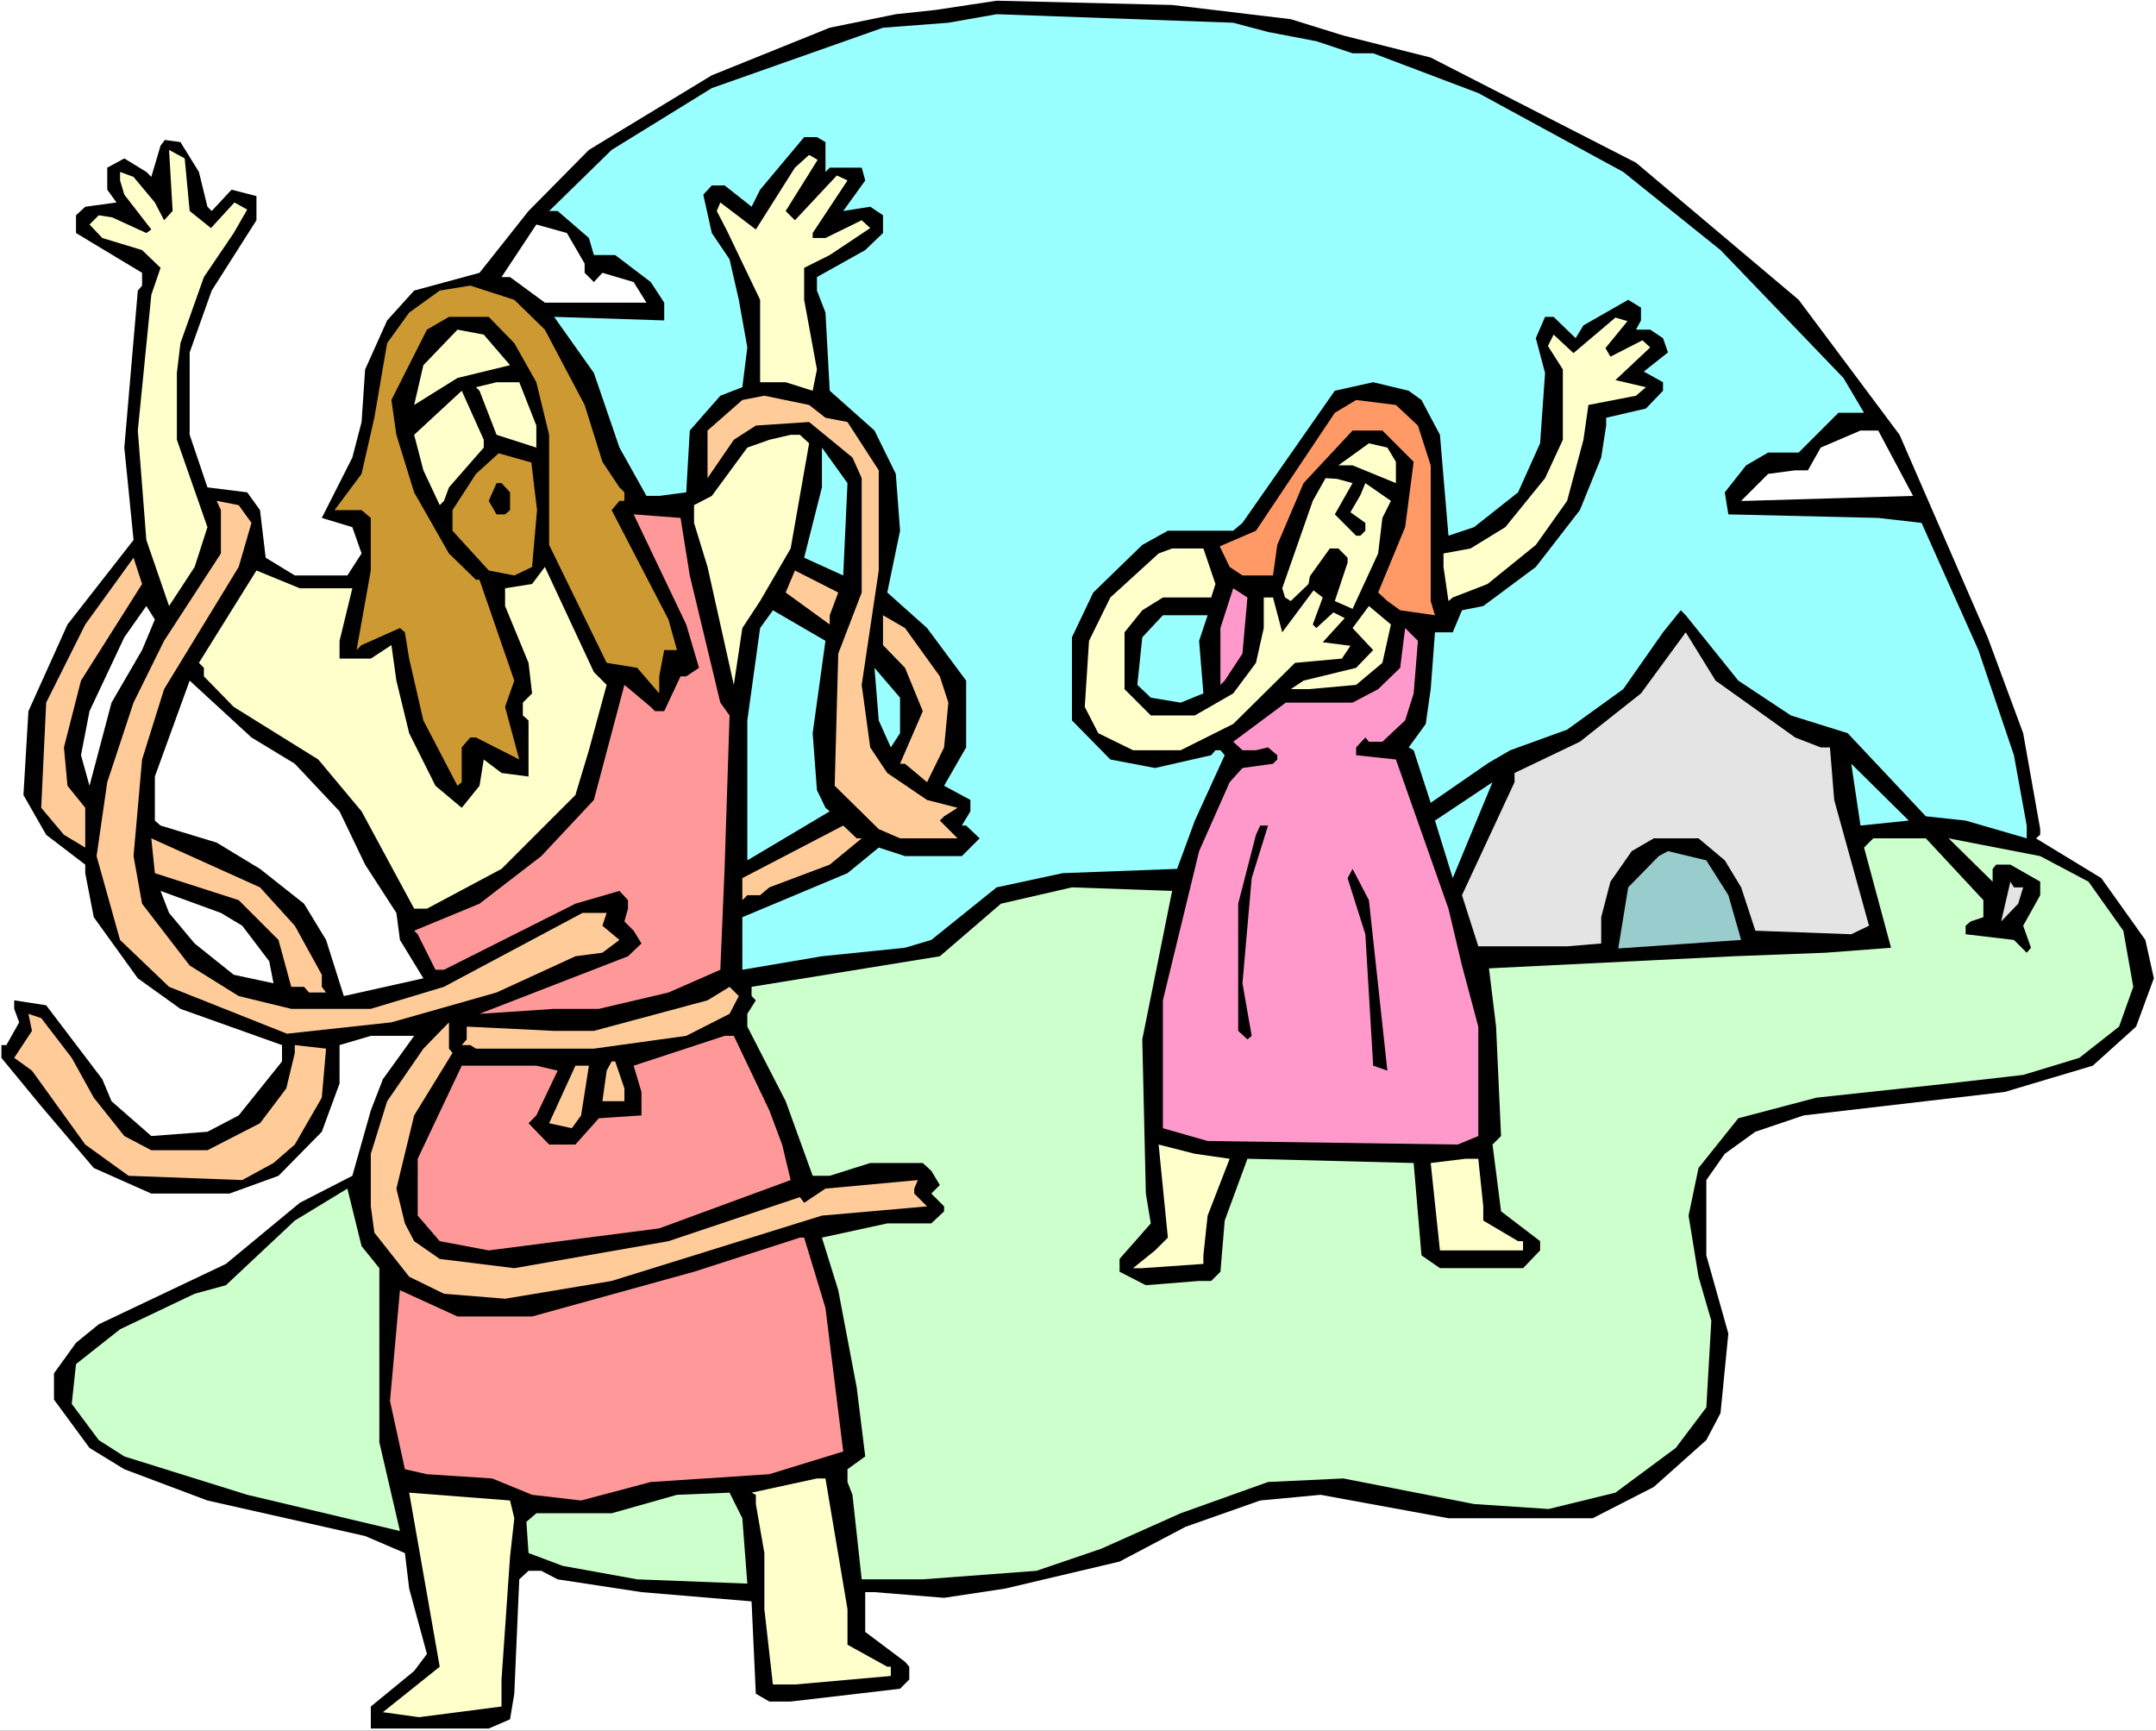 <?xml version="1.0" encoding="UTF-8" standalone="no"?>
<svg
   version="1.0"
   width="129.766mm"
   height="104.157mm"
   id="svg59"
   sodipodi:docname="Samson &amp; Delilah 2.wmf"
   xmlns:inkscape="http://www.inkscape.org/namespaces/inkscape"
   xmlns:sodipodi="http://sodipodi.sourceforge.net/DTD/sodipodi-0.dtd"
   xmlns="http://www.w3.org/2000/svg"
   xmlns:svg="http://www.w3.org/2000/svg">
  <rect width="100%" height="100%" fill="#333333" stroke="none"/>
  <sodipodi:namedview
     id="namedview59"
     pagecolor="#ffffff"
     bordercolor="#000000"
     borderopacity="0.25"
     inkscape:showpageshadow="2"
     inkscape:pageopacity="0.0"
     inkscape:pagecheckerboard="0"
     inkscape:deskcolor="#d1d1d1"
     inkscape:document-units="mm" />
  <defs
     id="defs1">
    <pattern
       id="WMFhbasepattern"
       patternUnits="userSpaceOnUse"
       width="6"
       height="6"
       x="0"
       y="0" />
  </defs>
  <path
     style="fill:#ffffff;fill-opacity:1;fill-rule:evenodd;stroke:none"
     d="M 0,393.663 H 490.455 V 0 H 0 Z"
     id="path1" />
  <path
     style="fill:#000000;fill-opacity:1;fill-rule:evenodd;stroke:none"
     d="m 293.627,4.363 11.958,3.717 19.877,5.01 46.702,23.917 37.006,31.189 22.947,30.704 20.038,46.057 8.08,21.816 3.878,21.816 v 1.293 l -0.97,0.808 14.867,9.05 10.019,14.059 1.939,8.727 -4.04,10.989 -9.858,8.888 -20.038,5.979 -45.733,5.333 -10.989,3.717 -6.949,5.01 -4.202,5.979 v 17.13 l 5.01,17.776 -1.778,18.099 -3.232,6.141 -11.958,10.666 -13.898,7.111 h -32.805 l -29.088,-5.333 -13.736,1.293 -16.968,5.979 -15.029,7.919 -26.018,6.141 -13.898,2.101 -15.837,-1.293 h -2.101 v 9.05 l 9.05,6.787 0.97,1.131 v 2.909 l -2.101,2.101 -24.886,2.909 h -4.848 l -3.07,-1.778 -0.97,-21.008 -25.048,-2.101 -19.069,-2.909 -3.717,-1.939 h -2.909 l -2.101,1.939 -1.131,26.018 -0.97,5.818 -4.848,2.101 H 84.355 v -5.01 l 9.858,-8.08 2.909,-3.878 -4.04,-14.867 -0.97,-8.08 -9.05,-3.878 -35.875,-8.08 -18.907,-7.111 -7.918,-4.848 -8.08,-10.989 v -5.979 l 5.01,-6.949 5.171,-4.202 28.926,-13.736 16.806,-13.898 11.958,-6.141 4.202,-14.867 2.747,-7.111 7.11,-9.858 h -9.858 l -7.11,2.101 v 8.727 l -4.04,10.989 -9.858,10.019 -11.15,4.04 H 34.421 L 21.331,265.674 9.373,251.615 0.323,240.626 v -2.909 H 1.454 l 2.909,-5.171 -1.131,-3.07 v -1.939 l 7.272,1.131 12.766,16.807 2.101,5.01 9.05,7.919 12.766,-0.97 7.11,-3.717 9.858,-12.282 v -3.717 l -23.109,-8.242 -9.696,-6.949 -10.019,-13.898 -1.939,-10.019 v -1.939 l -8.888,-6.787 -5.171,-9.05 1.131,-19.069 8.888,-19.715 15.029,-19.231 -2.101,-21.008 3.07,-35.714 0.97,-1.131 V 62.055 L 17.291,53.006 v -4.04 l 2.101,-1.939 7.11,-0.97 -2.101,-2.909 v -5.01 l 3.878,-2.101 5.01,3.07 1.131,1.131 2.101,-7.111 0.97,-1.293 3.555,0.485 4.202,6.787 1.939,7.919 0.97,0.97 4.525,-4.848 5.656,1.454 v 5.494 L 48.157,66.095 43.147,80.155 v 18.746 l 4.04,11.959 9.05,1.131 2.909,4.04 1.293,10.827 6.626,4.04 h 11.958 l 3.232,-5.01 -2.101,-5.979 -6.949,-2.101 6.949,-13.736 2.101,-8.08 0.808,-11.959 5.01,-11.151 6.141,-6.787 14.867,-4.04 11.15,-14.059 13.736,-13.898 27.957,-16.968 26.826,-10.827 15.029,-3.07 9.05,-0.97 13.898,-2.101 39.915,0.97 z"
     id="path2" />
  <path
     style="fill:#99ffff;fill-opacity:1;fill-rule:evenodd;stroke:none"
     d="m 288.456,7.272 10.989,2.101 8.242,2.747 h 4.686 l 23.917,9.05 32.966,17.938 22.139,17.776 27.957,29.088 4.686,7.919 h -5.818 l -9.05,9.05 h -6.949 l -5.01,2.909 -4.848,6.141 0.808,5.01 34.098,0.808 9.858,1.131 12.928,28.927 8.08,23.917 2.909,15.999 v 2.909 l -13.898,-4.04 -9.05,-0.97 -17.776,-18.907 -12.928,-4.04 -11.958,-7.919 -11.958,-14.867 -1.131,-1.131 -4.04,5.01 -9.05,12.928 -12.766,9.211 -12.928,4.686 -5.01,2.909 -13.09,9.05 -3.878,-11.959 -1.131,-0.646 3.878,-5.333 1.131,-7.919 0.97,-12.928 h 4.04 l 2.101,-5.01 4.848,-0.97 11.958,-8.888 10.019,-12.928 4.848,-11.959 1.131,-7.272 v -1.778 l 9.05,-2.101 3.878,-4.04 v -1.939 l -4.363,-2.424 5.494,-4.363 -1.131,-3.232 -2.909,-1.939 h -3.232 l 1.131,-2.101 v -2.909 l -2.909,-1.778 -10.181,5.818 -1.778,2.909 -5.01,-4.848 h -1.939 l -2.101,4.848 2.101,7.919 -1.131,15.999 -5.01,11.151 -10.019,7.919 -5.818,1.939 -1.939,-22.948 -4.202,-7.919 -2.909,-2.101 -8.08,-1.939 -8.726,1.939 -21.008,30.058 -2.101,1.778 H 265.67 l -5.818,3.232 -11.15,10.827 -4.848,10.181 v 18.907 l 8.726,8.888 10.181,1.939 12.766,-2.909 0.97,-1.131 h 1.131 l 0.97,1.131 -6.787,14.867 -4.04,10.989 -26.018,0.97 -15.029,3.232 -14.867,11.959 -5.979,1.778 -18.907,1.939 -18.099,3.07 v -11.959 l 23.917,-10.019 7.11,-5.818 5.979,1.939 h 12.928 l 4.04,-4.04 -3.07,-2.909 h -0.97 l 1.939,-3.232 v -2.586 l -5.979,-3.232 5.01,-8.727 v -15.191 l -8.888,-11.959 -9.05,-8.08 2.909,-14.059 -0.97,-12.928 -4.848,-9.858 -10.181,-9.05 -0.97,-17.776 -1.939,-5.01 v -3.07 l 10.989,-6.141 4.04,-3.878 v -4.04 l -2.909,-1.939 -6.141,0.97 5.01,-6.949 -0.808,-2.909 h -7.272 l -0.97,0.97 v -6.787 l -1.939,-1.131 h -2.909 l -10.019,11.959 -1.939,3.878 -6.141,-4.848 h -2.909 l -1.939,2.101 1.939,8.727 4.04,5.979 2.101,9.211 1.939,10.827 -1.131,9.05 -5.01,1.939 -6.949,7.919 -0.808,14.059 -6.141,0.808 h -2.909 l -6.141,-10.989 -5.818,-16.968 -9.05,-12.767 25.048,0.808 v -4.04 l -3.07,-4.686 -8.08,-6.141 h -4.848 l -1.131,-3.878 -7.11,-6.141 h -1.939 L 139.137,34.098 161.923,20.039 200.869,6.302 215.736,5.171 226.725,3.232 280.537,5.171 Z"
     id="path3" />
  <path
     style="fill:#ffffcc;fill-opacity:1;fill-rule:evenodd;stroke:none"
     d="m 43.147,47.996 4.848,3.878 5.333,-5.818 2.909,1.616 -3.07,5.333 -6.787,10.019 -5.333,15.029 -0.808,6.787 v 15.191 l 6.949,19.877 -2.909,9.05 -5.818,8.888 -5.171,-15.029 -1.939,-24.887 3.07,-30.866 2.101,-6.141 -4.202,-4.04 -9.05,-2.747 -2.909,-3.07 2.101,-2.101 3.07,0.485 7.757,3.555 1.131,-0.808 -6.141,-7.919 -0.97,-3.232 v -1.939 l 3.07,1.131 4.848,5.818 2.101,4.04 1.939,-2.101 -0.808,-13.898 3.555,1.939 z"
     id="path4" />
  <path
     style="fill:#ffffcc;fill-opacity:1;fill-rule:evenodd;stroke:none"
     d="m 178.729,47.996 2.101,2.101 9.534,-10.181 2.424,1.131 -7.918,11.959 v 1.131 h 2.909 l 8.242,-4.04 1.939,1.778 -9.211,6.141 -5.818,2.909 v 7.272 l 2.909,15.837 -0.97,4.848 -6.141,-1.939 h -5.818 V 68.196 l -7.595,-15.837 -2.262,-4.363 0.808,-1.939 8.08,6.141 8.888,-14.059 3.232,-2.909 1.939,1.131 z"
     id="path5" />
  <path
     style="fill:#ffffff;fill-opacity:1;fill-rule:evenodd;stroke:none"
     d="m 132.997,59.954 v 2.101 l 2.101,2.101 1.939,-2.101 7.11,2.101 2.909,4.686 h -23.109 l -7.918,-5.818 h -1.939 l 7.918,-11.959 6.949,1.939 z"
     id="path6" />
  <path
     style="fill:#cc9932;fill-opacity:1;fill-rule:evenodd;stroke:none"
     d="m 123.947,74.983 9.05,17.13 4.04,12.928 3.878,5.818 1.131,1.131 v 1.939 h -1.131 l -1.778,2.101 12.928,24.887 1.939,6.949 h -2.909 l -1.131,5.979 v 3.878 l -5.01,-5.818 -6.949,-1.131 -13.09,-26.826 V 98.901 l -2.909,-11.959 -5.01,-8.888 -5.818,-5.979 h -9.05 l -5.01,2.909 -8.08,15.999 1.131,7.919 4.04,13.09 7.918,13.898 6.141,5.979 h 0.808 l 7.918,22.948 -2.101,5.979 3.232,11.959 -9.858,-5.01 h -1.293 l -1.939,2.262 v 7.919 l -0.97,0.808 -7.757,-14.867 -3.232,-14.059 -0.97,-5.979 -1.131,-0.97 -8.726,3.878 -1.131,1.131 3.232,-18.099 v -11.959 l -2.101,-1.778 h -6.141 l 6.141,-8.242 2.909,-12.767 2.909,-16.968 5.01,-6.949 6.949,-5.01 6.949,-1.131 10.019,3.232 z"
     id="path7" />
  <path
     style="fill:#ffffcc;fill-opacity:1;fill-rule:evenodd;stroke:none"
     d="m 366.347,81.124 7.272,-3.717 1.778,1.616 -7.918,7.434 6.949,1.616 -2.262,1.939 -10.827,2.101 -1.131,7.919 -3.717,13.898 -7.11,10.019 -10.989,8.888 -7.918,3.07 -0.97,0.808 -1.131,-7.757 v -3.07 l 6.141,-1.131 7.918,-4.848 9.05,-11.151 4.04,-8.727 V 84.033 l -3.394,-5.333 1.293,-2.586 4.525,4.202 9.534,-8.08 2.747,0.808 -5.01,6.141 z"
     id="path8" />
  <path
     style="fill:#ffffcc;fill-opacity:1;fill-rule:evenodd;stroke:none"
     d="m 116.029,83.064 -11.958,2.909 -9.858,6.141 2.101,-9.05 7.757,-8.08 5.979,1.131 z"
     id="path9" />
  <path
     style="fill:#ffffcc;fill-opacity:1;fill-rule:evenodd;stroke:none"
     d="m 122.008,96.8 v 5.01 l -9.05,-2.909 -3.878,-10.019 -0.808,-0.808 4.686,-1.131 h 5.171 z"
     id="path10" />
  <path
     style="fill:#ffffcc;fill-opacity:1;fill-rule:evenodd;stroke:none"
     d="m 110.049,101.809 -7.918,9.05 -1.131,3.07 -0.97,0.97 -3.717,-7.919 -2.101,-8.08 10.827,-10.019 5.01,11.151 z"
     id="path11" />
  <path
     style="fill:#ffcc99;fill-opacity:1;fill-rule:evenodd;stroke:none"
     d="m 187.779,95.022 5.01,0.97 7.11,10.989 v 22.786 l -3.878,26.018 1.939,14.221 3.878,5.818 9.05,6.141 6.949,1.778 -3.07,1.939 -0.97,0.97 4.04,4.04 h -13.09 l -4.848,-2.101 -10.019,-9.858 0.808,-30.058 5.333,-13.898 V 108.758 l -2.101,-4.686 -9.858,-8.08 -12.12,0.808 -5.01,3.232 -5.979,8.727 V 97.931 l 7.918,-6.949 5.01,-0.97 10.181,2.101 z"
     id="path12" />
  <path
     style="fill:#ff9966;fill-opacity:1;fill-rule:evenodd;stroke:none"
     d="m 322.553,96.8 2.909,9.05 v 30.866 l 0.97,3.232 -7.918,-1.131 -2.909,-2.101 -2.101,-1.939 6.141,-14.867 1.939,-14.867 -7.11,-7.111 h -6.787 l -11.15,11.959 -5.979,14.059 -0.97,6.949 h -6.949 l -2.909,-1.939 -2.262,-4.686 8.242,-3.555 17.938,-26.826 4.848,-2.909 9.05,1.131 z"
     id="path13" />
  <path
     style="fill:#ffffff;fill-opacity:1;fill-rule:evenodd;stroke:none"
     d="m 435.188,112.798 -37.976,1.131 h -1.131 l 6.141,-6.141 6.141,-0.808 h 2.909 l 2.909,-5.171 9.05,-3.878 h 4.04 z"
     id="path14" />
  <path
     style="fill:#ffffcc;fill-opacity:1;fill-rule:evenodd;stroke:none"
     d="m 184.062,100.84 -4.202,23.917 -6.949,11.959 -4.04,6.141 -1.939,12.928 -5.979,-26.826 -3.07,-10.019 v -4.04 l 4.04,-2.101 8.08,-10.989 5.01,-1.778 4.848,-1.131 h 2.101 z"
     id="path15" />
  <path
     style="fill:#ffffcc;fill-opacity:1;fill-rule:evenodd;stroke:none"
     d="m 317.544,105.042 v 4.848 l -9.858,-4.04 h -3.232 l 6.949,-5.01 4.202,0.97 z"
     id="path16" />
  <path
     style="fill:#99ffff;fill-opacity:1;fill-rule:evenodd;stroke:none"
     d="m 191.819,130.898 -8.888,-4.04 4.04,-15.999 v -9.05 l 5.818,8.08 z"
     id="path17" />
  <path
     style="fill:#cc9932;fill-opacity:1;fill-rule:evenodd;stroke:none"
     d="m 121.038,128.959 -4.04,1.939 -5.818,-1.131 -8.242,-9.05 v -4.686 l 5.333,-8.242 5.171,-4.686 7.434,2.101 1.293,10.827 z"
     id="path18" />
  <path
     style="fill:#ffffcc;fill-opacity:1;fill-rule:evenodd;stroke:none"
     d="m 307.686,109.89 -4.04,7.111 4.848,4.848 h 0.97 l 1.131,-1.131 v -1.778 l -3.394,-2.424 2.262,-3.878 1.131,-2.747 5.818,4.04 -1.939,3.878 -0.97,8.08 -5.818,12.605 -4.04,-1.778 2.909,-8.727 v -1.131 l -2.101,-2.101 h -1.939 l -4.525,6.302 -0.323,1.778 -4.04,3.878 -1.293,-0.808 -0.646,-2.101 6.949,-19.877 2.909,-5.171 2.586,0.162 z"
     id="path19" />
  <path
     style="fill:#000000;fill-opacity:1;fill-rule:evenodd;stroke:none"
     d="m 116.029,111.99 v 4.04 l -1.131,0.97 h -1.939 l -1.778,-3.07 1.778,-4.04 h 1.131 z"
     id="path20" />
  <path
     style="fill:#ffcc99;fill-opacity:1;fill-rule:evenodd;stroke:none"
     d="m 57.206,118.939 -2.909,10.019 -16.968,27.796 -5.01,15.999 -1.939,21.978 1.939,10.827 10.827,14.059 11.15,6.949 11.958,2.909 h 18.099 l 16.645,-5.01 31.512,-16.807 h 5.494 l -0.97,2.909 3.878,3.232 -3.878,2.909 -6.141,0.808 -17.938,8.242 -23.917,6.787 -23.755,2.586 -26.826,-10.666 -11.15,-10.666 -5.333,-19.069 2.424,-16.807 5.979,-18.099 6.949,-14.059 12.928,-19.877 v -9.858 l -0.97,-2.101 5.01,0.97 z"
     id="path21" />
  <path
     style="fill:#ff9999;fill-opacity:1;fill-rule:evenodd;stroke:none"
     d="m 156.913,130.898 6.949,28.927 2.101,2.909 -1.131,34.906 -0.97,22.948 -11.797,5.171 -15.837,3.717 h -10.181 l -16.968,1.131 33.774,-13.09 3.07,-2.909 -1.778,-2.909 -2.101,-2.101 0.808,-2.909 v -1.939 l -1.939,-2.101 -10.019,2.909 -29.896,15.029 h -1.939 l -4.04,-8.08 -0.808,-0.808 14.867,-6.141 14.059,-10.827 11.958,-12.767 6.949,-26.18 5.979,5.01 0.97,0.97 h 2.101 l 3.717,-7.919 h 1.293 l 2.909,-1.939 -2.909,-9.858 -11.958,-25.048 10.666,0.808 z"
     id="path22" />
  <path
     style="fill:#ffffcc;fill-opacity:1;fill-rule:evenodd;stroke:none"
     d="m 276.497,132.837 -0.97,3.07 H 264.539 l -4.686,2.909 -4.04,5.01 v 12.928 l 5.979,5.979 h 10.019 l 8.726,-5.01 5.171,-6.949 1.778,-7.919 v -6.949 h 2.101 l 2.101,7.919 7.11,-9.535 2.101,1.616 -2.262,6.141 0.808,0.808 3.878,-3.555 2.586,1.293 -5.01,5.494 6.302,0.808 -1.939,2.909 -10.666,0.97 -14.059,13.898 -11.958,5.979 h -10.827 l -7.918,-3.878 -3.07,-5.979 0.97,-15.029 4.848,-9.858 10.989,-10.019 3.07,-1.131 h 7.11 z"
     id="path23" />
  <path
     style="fill:#ffcc99;fill-opacity:1;fill-rule:evenodd;stroke:none"
     d="m 18.422,154.815 -3.878,15.191 0.808,8.727 4.04,5.01 v 9.05 l -4.848,-2.909 -5.171,-6.141 1.131,-23.917 8.888,-17.776 10.989,-15.191 1.939,5.979 z"
     id="path24" />
  <path
     style="fill:#ffffcc;fill-opacity:1;fill-rule:evenodd;stroke:none"
     d="m 138.006,155.785 -4.04,14.867 -3.07,10.181 -16.806,16.807 -16.968,9.05 H 94.213 L 82.254,184.55 72.397,172.753 53.166,160.794 l -6.787,-6.949 v -1.939 l -1.131,-1.131 13.09,-21.008 9.858,4.04 h 11.958 l -2.909,11.959 v 4.04 h 7.11 l 4.686,-3.07 1.131,8.08 2.909,11.959 5.979,11.959 5.979,5.01 4.04,-5.01 0.97,-5.979 4.04,3.07 6.141,0.808 V 163.865 l -1.293,-1.131 v -2.909 l 2.101,-2.101 -0.808,-6.949 -5.333,-12.928 v -4.04 l 6.141,-0.97 2.909,-3.878 11.15,23.917 z"
     id="path25" />
  <path
     style="fill:#ffcc99;fill-opacity:1;fill-rule:evenodd;stroke:none"
     d="m 188.749,139.948 v 2.101 l -10.019,-7.272 2.101,-5.01 9.858,5.01 z"
     id="path26" />
  <path
     style="fill:#ff99cc;fill-opacity:1;fill-rule:evenodd;stroke:none"
     d="m 282.638,148.674 -4.04,6.141 -0.97,0.97 v -12.928 l 2.909,-9.05 3.232,2.101 z"
     id="path27" />
  <path
     style="fill:#ffffff;fill-opacity:1;fill-rule:evenodd;stroke:none"
     d="m 32.32,147.866 -6.949,11.959 -5.01,18.907 -1.939,-6.949 1.939,-10.019 7.918,-16.807 5.01,-7.111 1.939,3.07 z"
     id="path28" />
  <path
     style="fill:#ffffcc;fill-opacity:1;fill-rule:evenodd;stroke:none"
     d="m 314.473,150.775 -5.979,5.01 -10.827,0.97 h -4.04 l 2.909,-1.939 11.958,-2.909 3.878,-4.04 -4.686,-5.01 3.717,-5.01 5.01,4.202 z"
     id="path29" />
  <path
     style="fill:#99ffff;fill-opacity:1;fill-rule:evenodd;stroke:none"
     d="m 184.87,166.774 0.97,12.928 1.939,4.04 0.97,0.808 -18.746,11.151 V 163.865 l 2.909,-21.008 2.909,-4.04 11.958,6.949 z"
     id="path30" />
  <path
     style="fill:#ffcc99;fill-opacity:1;fill-rule:evenodd;stroke:none"
     d="m 213.797,153.845 1.939,5.979 -0.97,10.181 -3.878,7.919 -5.01,-4.202 h -1.131 l 5.171,-11.959 -4.04,-9.858 -5.01,-5.171 v -6.787 l 5.01,2.909 z"
     id="path31" />
  <path
     style="fill:#99ffff;fill-opacity:1;fill-rule:evenodd;stroke:none"
     d="m 272.78,145.765 0.97,11.959 -5.171,2.101 -6.787,-1.131 -3.07,-2.909 1.131,-10.827 4.686,-5.01 h 10.181 z"
     id="path32" />
  <path
     style="fill:#ff99cc;fill-opacity:1;fill-rule:evenodd;stroke:none"
     d="m 321.584,157.724 -1.939,6.141 -5.171,4.848 h -3.07 l -0.808,-0.97 -2.101,2.262 v 1.778 l 9.05,0.97 11.958,33.937 3.07,12.928 3.717,13.898 v 24.887 l -4.686,1.939 -56.883,-0.808 -10.181,-2.909 v -29.088 l 8.242,-33.937 6.949,-15.675 2.909,-3.232 6.949,-0.97 0.97,-0.97 v -0.97 l -2.101,-1.778 -2.747,0.646 h -3.07 l -2.101,-1.939 11.958,-8.888 h 15.19 l 5.818,-3.07 5.01,-4.848 1.131,-9.05 2.909,2.909 z"
     id="path33" />
  <path
     style="fill:#e4e4e4;fill-opacity:1;fill-rule:evenodd;stroke:none"
     d="m 408.363,167.743 5.818,2.262 h 2.101 l 0.97,11.959 7.918,28.604 -4.04,1.939 -21.816,-0.808 -3.232,-9.858 -3.717,-6.141 -5.979,-5.01 h -10.181 l -5.01,2.909 -4.848,6.949 -2.101,8.08 v 5.979 l -7.757,0.646 h -20.2 l -3.717,-11.635 11.958,-25.695 v -2.101 l 14.867,-7.111 13.898,-10.989 10.181,-13.898 6.787,10.989 z"
     id="path34" />
  <path
     style="fill:#99ffff;fill-opacity:1;fill-rule:evenodd;stroke:none"
     d="m 204.747,166.774 -2.101,3.232 -2.747,-6.141 -0.97,-11.959 5.818,6.787 z"
     id="path35" />
  <path
     style="fill:#ffffff;fill-opacity:1;fill-rule:evenodd;stroke:none"
     d="m 67.064,173.723 10.181,10.827 5.818,12.12 7.11,10.989 0.808,6.141 5.333,8.727 -18.099,4.04 -4.04,-12.767 -5.01,-8.242 -10.019,-7.919 -9.858,-5.979 -12.766,-3.878 -1.293,-1.131 v -10.019 l 7.918,-21.816 14.059,12.928 z"
     id="path36" />
  <path
     style="fill:#99ffff;fill-opacity:1;fill-rule:evenodd;stroke:none"
     d="m 423.23,187.782 -2.101,-14.059 13.09,12.928 z"
     id="path37" />
  <path
     style="fill:#99ffff;fill-opacity:1;fill-rule:evenodd;stroke:none"
     d="m 326.432,186.651 13.09,-8.727 -9.05,21.816 z"
     id="path38" />
  <path
     style="fill:#ffcc99;fill-opacity:1;fill-rule:evenodd;stroke:none"
     d="m 196.021,190.691 -7.272,5.979 -13.736,5.171 -2.101,1.778 h -2.909 l -1.131,1.131 v -5.01 l 22.947,-11.959 3.07,2.909 z"
     id="path39" />
  <path
     style="fill:#000000;fill-opacity:1;fill-rule:evenodd;stroke:none"
     d="m 284.739,199.741 -2.101,23.917 2.101,11.959 -0.97,0.808 -2.101,-1.939 v -28.927 l 4.04,-15.675 0.97,-2.101 h 1.778 z"
     id="path40" />
  <path
     style="fill:#ffcc99;fill-opacity:1;fill-rule:evenodd;stroke:none"
     d="m 67.064,210.568 6.141,11.151 v 2.747 l 0.97,1.293 h -3.878 l -1.131,-1.293 h -2.909 l -2.909,-10.666 -9.05,-9.05 -19.069,-6.141 -0.808,-7.919 24.725,11.151 z"
     id="path41" />
  <path
     style="fill:#ccffcc;fill-opacity:1;fill-rule:evenodd;stroke:none"
     d="m 451.187,204.75 v 3.878 l -2.909,0.97 -1.131,0.97 v 1.939 l 10.989,1.293 2.909,2.909 0.97,-1.131 -1.778,-5.01 3.878,-6.949 v -3.07 l -6.787,-3.878 h -3.232 l -0.808,0.97 v 2.909 l -10.019,-9.858 20.846,4.04 10.989,5.818 7.918,11.151 2.262,12.767 -3.232,9.05 -9.05,7.111 -12.766,3.878 -16.968,1.939 -30.058,3.232 -17.776,4.686 -9.05,11.312 -2.262,10.827 2.262,13.898 2.909,10.019 -1.131,19.715 -6.949,9.211 -13.736,10.181 -15.19,3.717 -16.968,-1.131 -29.734,-5.818 -17.13,0.808 -19.877,7.111 -18.099,8.08 -14.706,5.01 -25.856,1.939 h -13.898 l -2.101,-19.231 -1.131,-2.909 v -2.909 l 4.04,-2.909 -1.939,-15.675 -4.202,-22.14 -3.717,-11.959 14.867,-3.232 h 10.019 l 2.909,-2.747 v -1.131 l -2.909,-2.909 1.939,-1.939 -1.939,-3.232 -1.939,-1.778 h -11.958 l -9.211,2.909 h -3.878 l -6.141,-16.968 -8.726,-16.968 v -2.909 l 1.939,-3.07 -0.97,-0.97 v -2.101 l 42.824,-6.949 13.898,-11.959 16.16,-3.717 22.786,0.808 -6.787,33.775 0.808,35.068 1.131,6.787 -7.11,8.08 v 2.909 l 5.979,3.07 12.12,-0.97 h 2.747 l 2.101,-2.101 0.97,-11.635 5.171,-14.059 37.814,0.97 1.778,21.008 4.202,2.909 h 18.907 l 3.878,-4.04 v -2.101 l -8.888,-6.787 -1.939,-15.191 1.939,-1.939 -1.131,-24.887 -1.616,-13.251 55.59,-2.747 21.008,-0.808 14.867,-1.131 -6.141,-22.786 2.101,-2.101 h 11.958 z"
     id="path42" />
  <path
     style="fill:#99cccc;fill-opacity:1;fill-rule:evenodd;stroke:none"
     d="m 393.172,203.619 2.909,10.181 -27.957,1.939 2.262,-13.898 6.949,-7.111 2.101,-1.131 8.726,2.101 z"
     id="path43" />
  <path
     style="fill:#000000;fill-opacity:1;fill-rule:evenodd;stroke:none"
     d="m 315.604,243.535 -3.232,-1.131 -1.778,-29.896 -4.04,-12.767 1.131,-2.101 3.717,7.111 z"
     id="path44" />
  <path
     style="fill:#e4e4e4;fill-opacity:1;fill-rule:evenodd;stroke:none"
     d="m 460.236,201.841 -1.131,3.717 -3.878,4.04 2.101,-9.05 0.808,1.293 z"
     id="path45" />
  <path
     style="fill:#ffffff;fill-opacity:1;fill-rule:evenodd;stroke:none"
     d="m 55.106,210.568 6.141,8.08 0.97,5.01 -9.05,-1.939 -8.888,-7.111 -5.818,-6.949 -1.939,-5.01 13.736,5.01 z"
     id="path46" />
  <path
     style="fill:#ffcc99;fill-opacity:1;fill-rule:evenodd;stroke:none"
     d="m 165.963,230.607 -9.858,5.01 -21.008,2.909 h -26.826 l -1.293,-0.808 h -1.939 l 1.131,-1.293 v -2.909 l 19.877,0.97 h 9.05 l 25.856,-6.949 5.01,-3.07 2.101,2.101 z"
     id="path47" />
  <path
     style="fill:#ffcc99;fill-opacity:1;fill-rule:evenodd;stroke:none"
     d="m 16.322,240.626 5.01,9.05 6.949,8.727 6.141,3.232 h 12.766 l 11.958,-6.141 5.979,-7.919 1.939,-8.08 v -1.778 l 7.11,0.808 -0.97,11.151 -6.141,10.666 -4.848,4.202 -7.11,3.878 -25.856,-0.97 -9.858,-7.111 -12.12,-16.807 -2.909,-2.101 -1.131,-0.808 4.04,-6.141 -0.808,-3.878 2.909,0.97 z"
     id="path48" />
  <path
     style="fill:#ffcc99;fill-opacity:1;fill-rule:evenodd;stroke:none"
     d="m 102.939,239.495 -8.726,14.221 -4.04,16.645 1.939,7.919 2.101,4.04 5.818,4.04 16.968,2.101 35.067,-6.141 29.896,-10.019 0.97,1.293 4.848,-3.232 21.008,-1.939 -0.808,1.939 v 1.131 l 2.909,2.909 -23.917,2.101 -47.834,14.867 -24.24,4.04 -13.898,-1.131 -7.918,-3.878 -7.918,-10.019 -0.808,-5.979 v -11.959 l 3.717,-11.959 8.242,-11.959 5.818,-5.979 v 5.979 z"
     id="path49" />
  <path
     style="fill:#ff9999;fill-opacity:1;fill-rule:evenodd;stroke:none"
     d="m 175.013,252.584 2.909,7.757 1.939,8.08 -29.896,10.989 -38.784,5.01 -11.15,-2.101 -5.01,-5.818 v -12.928 l 10.019,-21.17 h 16.968 l 4.848,1.131 -4.848,10.181 -1.778,1.778 4.686,4.848 h 5.979 l 5.333,-5.979 9.696,-0.646 v -5.333 l -1.778,-5.979 20.685,-6.787 h 2.101 z"
     id="path50" />
  <path
     style="fill:#ffcc99;fill-opacity:1;fill-rule:evenodd;stroke:none"
     d="m 142.046,247.575 v 2.909 h -5.01 l 0.97,-6.949 1.131,-2.101 h 0.808 z"
     id="path51" />
  <path
     style="fill:#ffcc99;fill-opacity:1;fill-rule:evenodd;stroke:none"
     d="m 132.189,253.716 -2.101,2.909 -5.171,-1.131 5.979,-13.09 h 3.07 z"
     id="path52" />
  <path
     style="fill:#ffffcc;fill-opacity:1;fill-rule:evenodd;stroke:none"
     d="m 279.729,263.573 -5.01,12.928 -0.97,9.05 v 1.939 l -13.898,0.97 h -2.101 l 5.01,-4.04 2.909,-2.909 -2.101,-21.17 8.242,2.101 z"
     id="path53" />
  <path
     style="fill:#ffffcc;fill-opacity:1;fill-rule:evenodd;stroke:none"
     d="m 337.42,274.401 v 3.232 l 7.918,4.686 h 1.131 v 2.101 h -18.907 l -2.101,-19.877 7.918,-0.97 h 2.909 z"
     id="path54" />
  <path
     style="fill:#ccffcc;fill-opacity:1;fill-rule:evenodd;stroke:none"
     d="m 86.294,288.46 v 39.593 l 4.686,20.2 -34.744,-8.242 -27.957,-8.727 -5.818,-3.717 -6.141,-8.242 0.97,-9.05 10.019,-7.919 16.968,-8.08 7.11,-1.939 15.675,-14.706 11.958,-7.272 3.232,13.09 z"
     id="path55" />
  <path
     style="fill:#ff9999;fill-opacity:1;fill-rule:evenodd;stroke:none"
     d="m 187.779,297.51 4.04,32.644 -16.806,5.171 -26.987,1.778 -15.837,4.202 -11.15,-1.293 -9.05,-3.717 -14.867,-0.97 -5.01,-1.131 -3.394,-15.514 2.262,-25.21 13.09,5.979 h 16.968 l 36.845,-10.181 24.078,-7.757 h 0.97 z"
     id="path56" />
  <path
     style="fill:#ffffcc;fill-opacity:1;fill-rule:evenodd;stroke:none"
     d="m 192.789,366.029 v 8.08 l 9.05,5.01 h 0.808 v 2.101 l -21.816,1.939 h -5.01 l -1.939,-17.13 v -12.767 l -1.939,-11.151 v -2.101 l -0.97,-0.485 14.867,-3.232 h 1.939 z"
     id="path57" />
  <path
     style="fill:#ffffcc;fill-opacity:1;fill-rule:evenodd;stroke:none"
     d="m 116.998,345.344 -0.97,8.727 -1.939,27.957 v 6.141 l -18.746,2.424 -8.242,-1.131 12.928,-10.343 -6.949,-39.593 22.947,1.778 z"
     id="path58" />
  <path
     style="fill:#ccffcc;fill-opacity:1;fill-rule:evenodd;stroke:none"
     d="m 170.003,360.212 -25.048,-0.97 -16.968,-3.07 -7.757,-2.909 -0.485,-7.111 2.262,-1.939 h 17.13 l 14.867,-4.202 11.958,-0.485 2.909,5.818 z"
     id="path59" />
</svg>
